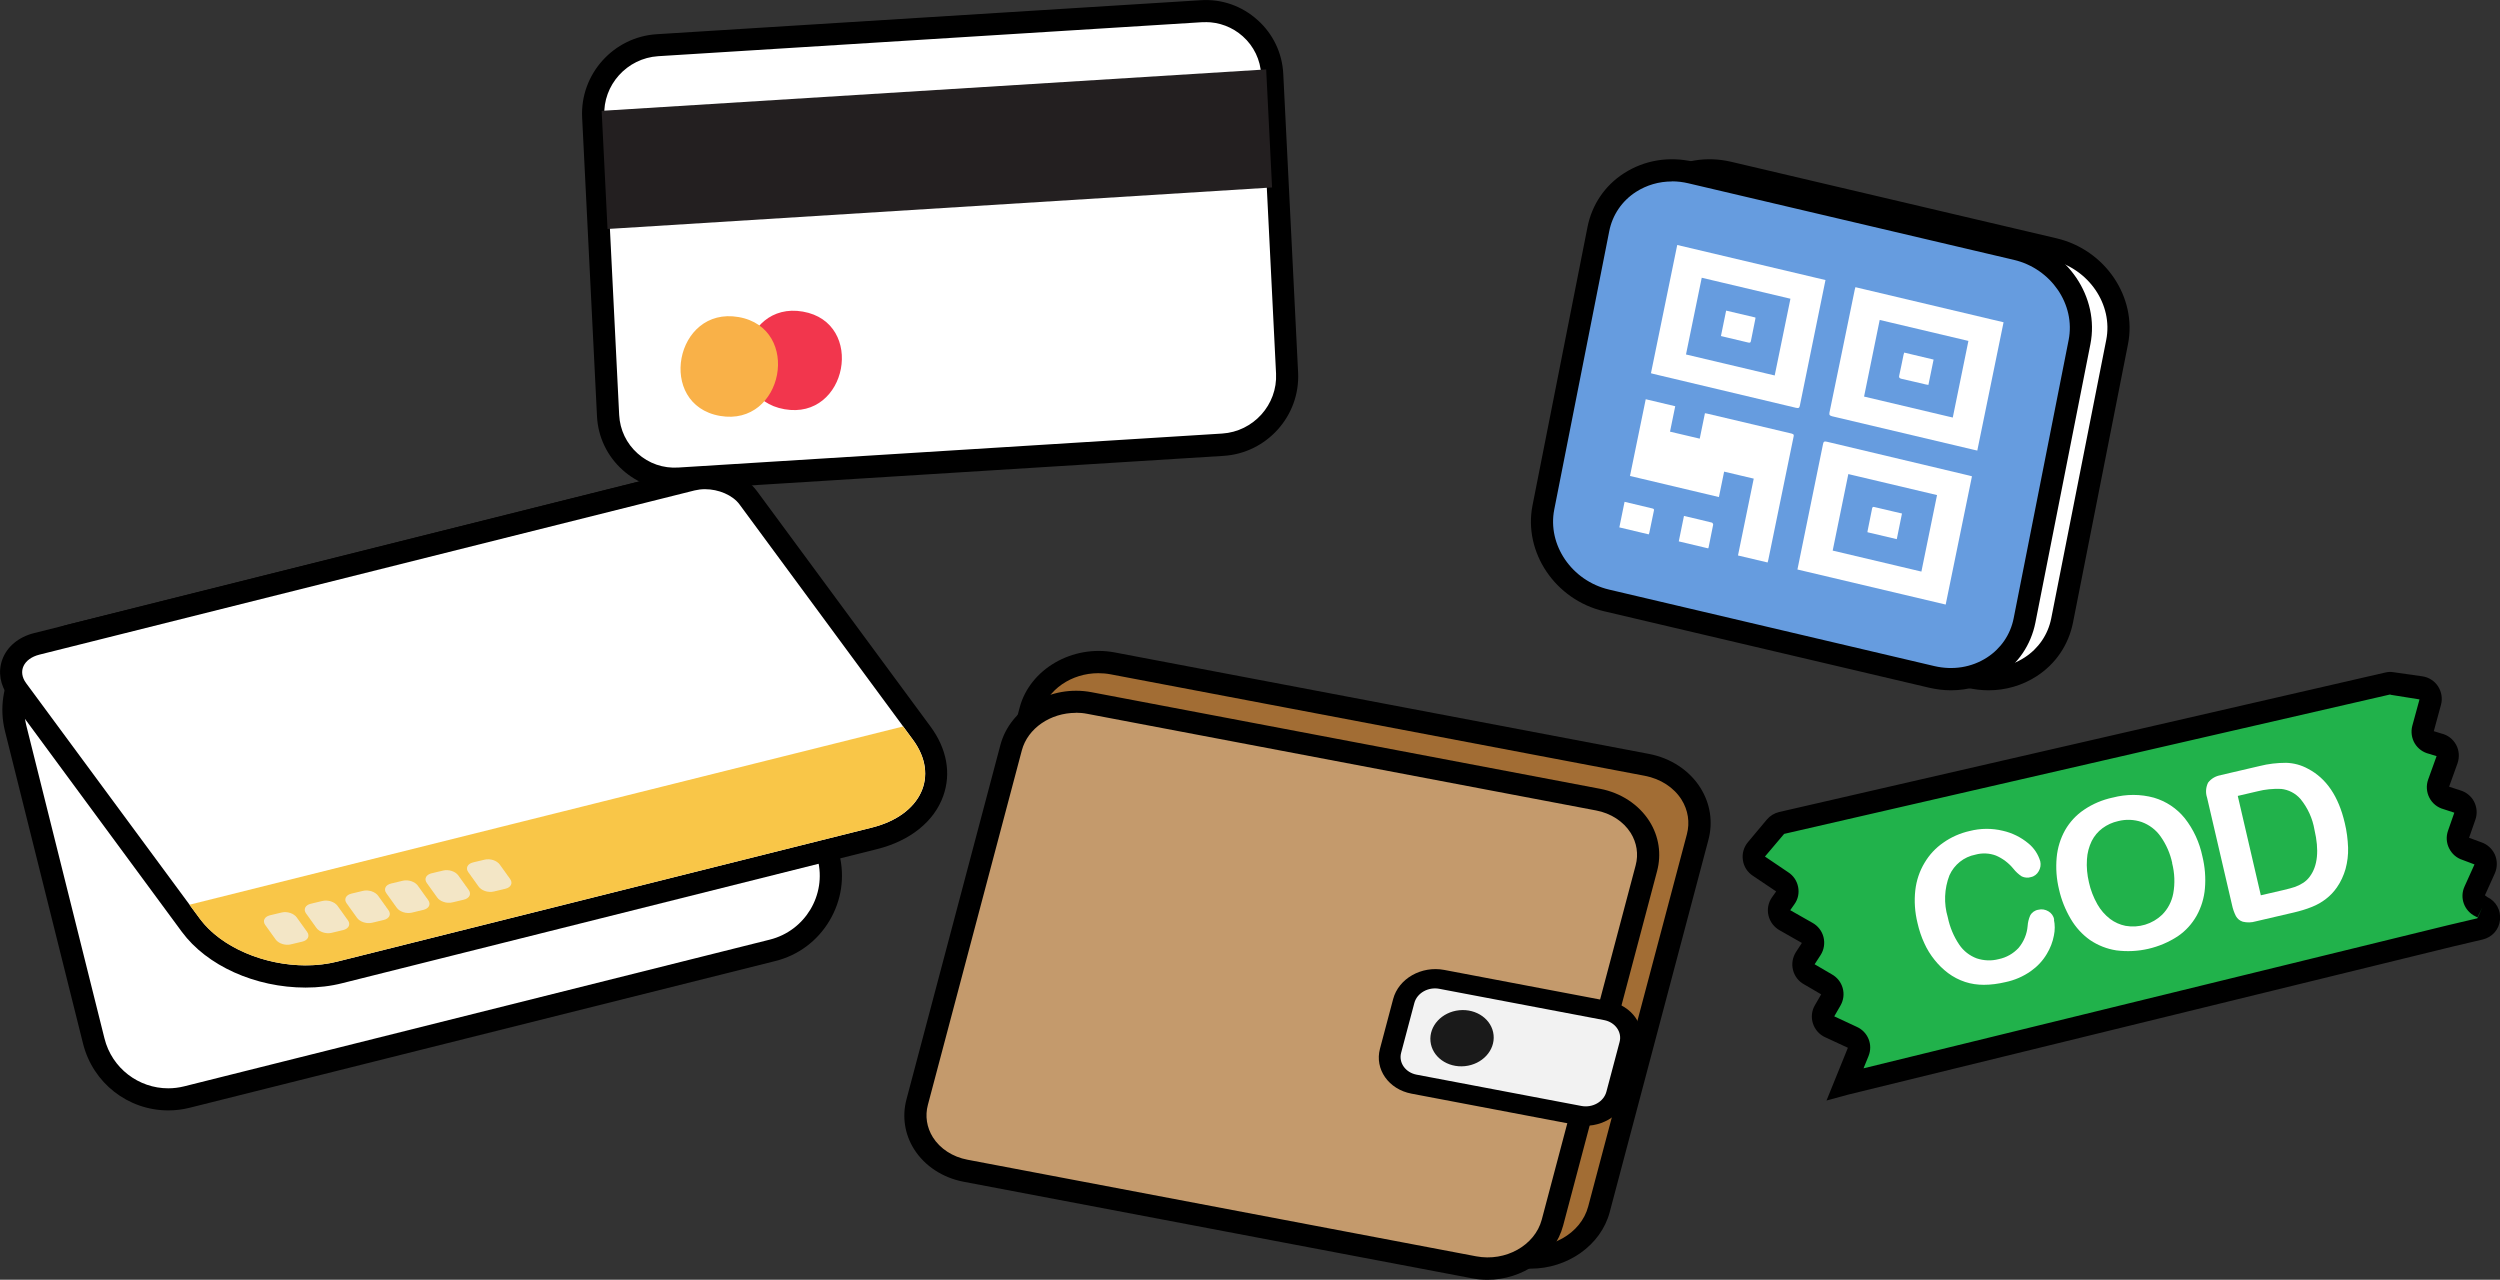 <svg width="252" height="129" viewBox="0 0 252 129" fill="none" xmlns="http://www.w3.org/2000/svg">
<rect x="0" y="0" width="252" height="129" fill="#333333" stroke="none"/>
<g clip-path="url(#clip0_3443_28470)">
<path d="M16.968 110.821C13.413 110.821 10.317 108.403 9.456 104.944L1.588 73.433C1.085 71.429 1.398 69.347 2.471 67.556C3.544 65.776 5.231 64.511 7.232 64.019L66.259 49.231C66.873 49.075 67.51 48.996 68.148 48.996C71.702 48.996 74.798 51.414 75.659 54.873L83.527 86.373C84.567 90.526 82.041 94.746 77.894 95.787L18.868 110.575C18.253 110.731 17.616 110.81 16.979 110.81L16.968 110.821Z" fill="white"/>
<path d="M68.136 50.116C71.109 50.116 73.814 52.131 74.563 55.153L82.431 86.653C83.326 90.213 81.157 93.817 77.603 94.713L18.576 109.5C18.04 109.634 17.492 109.702 16.956 109.702C13.983 109.702 11.278 107.687 10.529 104.664L2.66 73.164C1.777 69.616 3.946 65.989 7.489 65.105L66.515 50.317C67.052 50.183 67.599 50.116 68.136 50.116M68.136 47.877C67.409 47.877 66.683 47.967 65.979 48.146L6.952 62.933C4.661 63.504 2.727 64.948 1.509 66.985C0.291 69.022 -0.067 71.407 0.503 73.701L8.372 105.202C9.366 109.164 12.898 111.929 16.967 111.929C17.693 111.929 18.42 111.84 19.124 111.661L78.151 96.873C80.453 96.302 82.387 94.858 83.605 92.821C84.823 90.784 85.181 88.399 84.6 86.093L76.731 54.593C75.736 50.631 72.204 47.866 68.136 47.866V47.877Z" fill="black"/>
<path d="M99.03 116.396C95.33 115.69 93.039 112.433 93.922 109.119L103.869 71.597C104.741 68.284 108.463 66.168 112.163 66.873L166.025 77.105C169.725 77.81 172.016 81.067 171.133 84.381L161.186 121.903C160.314 125.216 156.592 127.332 152.892 126.627L99.03 116.396V116.396Z" fill="#A26D34"/>
<path d="M154.301 127.881C153.765 127.881 153.217 127.836 152.681 127.724L98.818 117.493C96.638 117.078 94.749 115.836 93.643 114.078C92.648 112.489 92.357 110.631 92.838 108.828L102.786 71.306C103.814 67.444 108.106 64.959 112.365 65.765L166.227 75.996C168.407 76.411 170.296 77.653 171.402 79.411C172.397 81 172.688 82.858 172.207 84.661L162.259 122.183C161.365 125.552 157.978 127.881 154.301 127.881V127.881ZM110.71 67.858C108.028 67.858 105.569 69.493 104.943 71.888L94.995 109.411C94.682 110.597 94.872 111.84 95.532 112.892C96.303 114.123 97.655 114.996 99.231 115.299L153.094 125.53C156.235 126.123 159.364 124.366 160.091 121.612L170.039 84.09C170.352 82.903 170.162 81.661 169.502 80.608C168.731 79.377 167.378 78.504 165.802 78.202L111.94 67.97C111.526 67.892 111.113 67.858 110.71 67.858V67.858Z" fill="black"/>
<path d="M97.309 118.019C93.788 117.347 91.609 114.246 92.447 111.09L101.914 75.37C102.752 72.224 106.284 70.198 109.805 70.87L161.086 80.608C164.607 81.28 166.786 84.381 165.948 87.537L156.481 123.258C155.643 126.403 152.111 128.429 148.59 127.758L97.309 118.019Z" fill="#C49A6C"/>
<path d="M149.942 129C149.428 129 148.903 128.955 148.389 128.855L97.108 119.116C95.018 118.713 93.207 117.526 92.145 115.847C91.184 114.325 90.916 112.534 91.374 110.81L100.841 75.09C101.825 71.384 105.938 69 110.018 69.772L161.298 79.511C163.388 79.914 165.199 81.101 166.261 82.78C167.222 84.302 167.491 86.093 167.032 87.817L157.565 123.537C156.705 126.773 153.463 129 149.942 129V129ZM108.442 71.855C105.904 71.855 103.591 73.399 102.998 75.649L93.531 111.37C93.23 112.489 93.419 113.653 94.034 114.638C94.761 115.791 96.035 116.62 97.522 116.899L148.802 126.638C151.764 127.198 154.715 125.541 155.408 122.944L164.875 87.224C165.177 86.105 164.987 84.94 164.372 83.955C163.646 82.802 162.371 81.974 160.885 81.694L109.604 71.955C109.213 71.877 108.822 71.843 108.442 71.843V71.855Z" fill="black"/>
<path d="M142.532 109.287C140.822 108.963 139.76 107.451 140.173 105.918L141.503 100.903C141.906 99.369 143.627 98.395 145.337 98.72L161.958 101.877C163.668 102.201 164.73 103.713 164.316 105.246L162.986 110.261C162.584 111.795 160.862 112.769 159.152 112.444L142.532 109.287V109.287Z" fill="#F2F2F2"/>
<path d="M161.7 102.828C162.818 103.041 163.522 104.037 163.254 105.034L161.924 110.049C161.655 111.056 160.526 111.694 159.409 111.481L142.788 108.325C141.671 108.112 140.966 107.116 141.235 106.119L142.565 101.105C142.833 100.097 143.962 99.459 145.08 99.672L161.7 102.828M162.203 100.925L145.583 97.769C143.28 97.332 140.978 98.642 140.43 100.702L139.1 105.716C138.552 107.776 139.972 109.802 142.274 110.239L158.895 113.396C161.197 113.832 163.5 112.522 164.047 110.463L165.377 105.448C165.925 103.388 164.506 101.362 162.203 100.925Z" fill="black"/>
<path d="M147.66 107.468C149.416 107.289 150.712 105.882 150.553 104.326C150.395 102.77 148.843 101.654 147.086 101.833C145.33 102.013 144.035 103.419 144.193 104.975C144.351 106.532 145.904 107.648 147.66 107.468Z" fill="#1A1A1A"/>
<path d="M68.448 48.257L123.261 44.832C127.005 44.597 129.922 41.351 129.743 37.623L128.246 7.5C128.056 3.761 124.837 0.907 121.092 1.142L66.28 4.567C62.535 4.802 59.618 8.048 59.797 11.776L61.295 41.899C61.485 45.638 64.704 48.492 68.448 48.257V48.257Z" fill="white"/>
<path d="M68.012 49.388C66.067 49.388 64.223 48.683 62.77 47.384C61.206 45.985 60.278 44.048 60.177 41.955L58.679 11.832C58.467 7.478 61.843 3.716 66.202 3.448L121.014 0.022C123.149 -0.123 125.172 0.593 126.759 2.015C128.324 3.414 129.252 5.351 129.353 7.444L130.85 37.567C131.063 41.922 127.687 45.683 123.328 45.952L68.515 49.377C68.348 49.377 68.18 49.388 68.012 49.388V49.388ZM121.517 2.239C121.394 2.239 121.283 2.239 121.16 2.239L66.347 5.664C63.195 5.866 60.758 8.575 60.915 11.709L62.413 41.832C62.491 43.332 63.15 44.709 64.268 45.705C65.397 46.724 66.861 47.228 68.381 47.127L123.194 43.702C126.346 43.5 128.782 40.791 128.626 37.657L127.128 7.534C127.05 6.034 126.391 4.657 125.273 3.66C124.233 2.731 122.903 2.228 121.517 2.228V2.239Z" fill="black"/>
<path d="M79.078 41.25C72.74 40.142 74.585 30.291 80.933 31.41C87.271 32.519 85.426 42.37 79.078 41.25Z" fill="#F2364D"/>
<path d="M72.572 41.922C66.156 40.802 68.034 30.84 74.45 31.959C80.866 33.078 78.988 43.041 72.572 41.922Z" fill="#F9B148"/>
<path d="M60.647 11.172L61.239 23.082L128.224 18.896L127.631 6.996L60.647 11.172Z" fill="#231F20"/>
<path d="M165.712 60.526L198.505 68.239C202.842 69.257 207.022 66.716 207.849 62.552L213.393 34.489C214.22 30.324 211.37 26.127 207.034 25.108L174.24 17.395C169.903 16.377 165.723 18.918 164.896 23.082L159.352 51.145C158.525 55.309 161.375 59.507 165.712 60.526V60.526Z" fill="white"/>
<path d="M200.45 69.582C199.724 69.582 198.997 69.492 198.26 69.325L165.466 61.612C160.559 60.459 157.329 55.668 158.268 50.933L163.812 22.869C164.259 20.631 165.555 18.705 167.489 17.463C169.546 16.142 172.027 15.727 174.508 16.31L207.302 24.022C212.209 25.175 215.439 29.966 214.5 34.701L208.956 62.765C208.509 65.004 207.213 66.929 205.279 68.171C203.837 69.101 202.172 69.582 200.45 69.582ZM172.317 18.291C171.021 18.291 169.78 18.649 168.696 19.343C167.288 20.25 166.327 21.66 166.002 23.295L160.459 51.358C159.754 54.929 162.225 58.545 165.98 59.429L198.774 67.142C200.652 67.578 202.529 67.276 204.072 66.28C205.48 65.373 206.441 63.963 206.765 62.328L212.309 34.265C213.013 30.694 210.543 27.078 206.788 26.194L173.994 18.481C173.435 18.347 172.876 18.28 172.317 18.28V18.291Z" fill="black"/>
<path d="M161.934 60.526L194.728 68.239C199.065 69.257 203.245 66.716 204.072 62.552L209.616 34.489C210.443 30.324 207.593 26.127 203.256 25.108L170.462 17.395C166.126 16.377 161.945 18.918 161.118 23.082L155.574 51.145C154.747 55.309 157.598 59.507 161.934 60.526V60.526Z" fill="#669CDF"/>
<path d="M196.661 69.582C195.935 69.582 195.208 69.492 194.471 69.325L161.677 61.612C156.77 60.459 153.54 55.668 154.479 50.933L160.023 22.869C160.47 20.631 161.766 18.705 163.7 17.463C165.756 16.142 168.238 15.727 170.719 16.31L203.513 24.022C208.42 25.175 211.65 29.966 210.711 34.701L205.167 62.765C204.72 65.004 203.423 66.929 201.49 68.171C200.048 69.101 198.383 69.582 196.661 69.582ZM168.528 18.291C167.232 18.291 165.991 18.649 164.907 19.343C163.499 20.25 162.537 21.66 162.213 23.295L156.669 51.358C155.965 54.929 158.435 58.545 162.191 59.429L194.985 67.142C196.862 67.578 198.74 67.276 200.283 66.28C201.691 65.373 202.652 63.963 202.976 62.328L208.52 34.265C209.224 30.694 206.754 27.078 202.999 26.194L170.205 18.481C169.646 18.347 169.087 18.28 168.528 18.28V18.291Z" fill="black"/>
<path d="M181.181 57.403L181.237 57.134C182.086 53.004 182.925 48.884 183.763 44.754C183.808 44.518 183.886 44.462 184.165 44.53C188.938 45.671 193.711 46.802 198.483 47.933C198.584 47.955 198.673 47.989 198.774 48.011L196.125 60.94L181.17 57.403H181.181ZM195.253 49.903L186.311 47.787L184.735 55.5L193.677 57.615L195.253 49.903Z" fill="white"/>
<path d="M184.009 28.231L183.953 28.5C183.103 32.63 182.265 36.75 181.427 40.88C181.382 41.115 181.304 41.172 181.025 41.104C176.252 39.962 171.479 38.832 166.707 37.701C166.606 37.679 166.517 37.645 166.416 37.623L169.065 24.694L184.02 28.231H184.009ZM169.948 35.731L178.89 37.847L180.477 30.112L171.535 27.996L169.948 35.731V35.731Z" fill="white"/>
<path d="M199.299 45.414L198.997 45.347C194.236 44.216 189.463 43.086 184.702 41.966C184.434 41.899 184.367 41.832 184.411 41.586C185.272 37.455 186.11 33.324 186.96 29.194C186.982 29.115 187.004 29.026 187.027 28.948L201.959 32.485L199.31 45.425L199.299 45.414ZM187.898 39.974L196.84 42.089L198.416 34.365L189.474 32.25L187.898 39.974Z" fill="white"/>
<path d="M175.189 55.992L178.174 56.698C178.196 56.608 178.218 56.53 178.241 56.451C179.09 52.31 179.94 48.168 180.789 44.037C180.823 43.88 180.856 43.769 180.588 43.701C177.749 43.041 174.91 42.358 172.06 41.687C172.004 41.675 171.948 41.664 171.858 41.653L171.333 44.216L168.338 43.511L168.863 40.948L165.89 40.242L164.303 47.977L173.267 50.104L173.792 47.541L176.776 48.246L175.189 55.992Z" fill="white"/>
<path d="M163.756 50.586L163.23 53.16L166.192 53.865C166.192 53.865 166.237 53.776 166.248 53.72C166.405 52.981 166.55 52.242 166.707 51.504C166.729 51.403 166.762 51.302 166.584 51.257C165.656 51.033 164.717 50.821 163.767 50.586H163.756Z" fill="white"/>
<path d="M169.746 51.996L169.221 54.571L172.183 55.276C172.183 55.276 172.216 55.209 172.227 55.175C172.384 54.414 172.54 53.653 172.686 52.892C172.697 52.825 172.619 52.69 172.563 52.679C171.635 52.444 170.696 52.231 169.746 52.007V51.996Z" fill="white"/>
<path d="M188.255 53.653L191.195 54.347L191.72 51.761C191.418 51.694 191.139 51.627 190.848 51.559C190.234 51.414 189.608 51.268 188.993 51.123C188.859 51.089 188.747 51.067 188.714 51.224C188.557 52.007 188.401 52.78 188.244 53.563C188.244 53.586 188.244 53.608 188.244 53.653H188.255Z" fill="white"/>
<path d="M173.469 33.873L174.173 34.041C174.844 34.198 175.525 34.354 176.196 34.522C176.352 34.556 176.453 34.567 176.487 34.399C176.632 33.638 176.8 32.877 176.945 32.115C176.945 32.082 176.945 32.048 176.945 32.004L173.994 31.31L173.469 33.884V33.873Z" fill="white"/>
<path d="M194.381 38.809L194.906 36.246L191.944 35.541C191.922 35.619 191.9 35.686 191.877 35.765C191.732 36.459 191.598 37.164 191.441 37.858C191.397 38.037 191.441 38.127 191.665 38.183C192.481 38.362 193.297 38.563 194.124 38.754C194.202 38.776 194.28 38.776 194.381 38.798V38.809Z" fill="white"/>
<path d="M30.805 98.429C26.156 98.429 21.506 96.347 19.226 93.257L1.734 69.515C1.13 68.698 0.963 67.735 1.276 66.884C1.622 65.921 2.505 65.205 3.701 64.903L69.758 48.347C70.171 48.246 70.607 48.19 71.066 48.19C72.832 48.19 74.542 48.974 75.436 50.172L92.928 73.903C94.336 75.817 94.739 77.933 94.046 79.869C93.252 82.075 91.106 83.765 88.156 84.504L34.259 98.015C33.175 98.284 32.013 98.429 30.817 98.429H30.805Z" fill="white"/>
<path d="M71.065 49.31C72.428 49.31 73.848 49.903 74.541 50.843L92.033 74.575C94.716 78.213 92.86 82.175 87.898 83.418L34.001 96.929C32.984 97.186 31.911 97.31 30.827 97.31C26.636 97.31 22.276 95.485 20.142 92.597L2.627 68.854C1.766 67.679 2.37 66.392 3.968 65.989L70.025 49.433C70.361 49.354 70.707 49.31 71.054 49.31M71.054 47.071C70.506 47.071 69.981 47.138 69.478 47.261L3.432 63.817C1.867 64.209 0.693 65.194 0.224 66.504C-0.212 67.724 0.012 69.056 0.839 70.186L18.331 93.929C20.846 97.343 25.741 99.548 30.805 99.548C32.09 99.548 33.342 99.403 34.516 99.101L88.412 85.59C91.731 84.761 94.157 82.813 95.073 80.25C95.9 77.955 95.442 75.47 93.799 73.242L76.307 49.511C75.212 48.033 73.144 47.071 71.042 47.071H71.054Z" fill="black"/>
<path d="M91.028 73.22L92.023 74.574C94.705 78.213 92.85 82.175 87.887 83.418L33.98 96.929C29.006 98.171 22.803 96.235 20.131 92.597L19.092 91.198L91.017 73.231L91.028 73.22Z" fill="#F9C648"/>
<g opacity="0.74">
<path d="M30.48 94.914L29.306 95.194C28.747 95.328 28.077 95.104 27.786 94.701L26.735 93.235C26.445 92.832 26.657 92.395 27.216 92.261L28.39 91.981C28.948 91.847 29.619 92.071 29.91 92.474L30.96 93.94C31.251 94.343 31.039 94.78 30.48 94.914Z" fill="#F2F2F2"/>
<path d="M34.593 93.75L33.419 94.03C32.861 94.164 32.19 93.94 31.899 93.537L30.849 92.071C30.558 91.668 30.77 91.231 31.329 91.097L32.503 90.817C33.062 90.683 33.732 90.906 34.023 91.309L35.074 92.776C35.364 93.179 35.152 93.615 34.593 93.75Z" fill="#F2F2F2"/>
<path d="M38.683 92.731L37.509 93.011C36.95 93.145 36.28 92.921 35.989 92.519L34.939 91.052C34.648 90.649 34.86 90.213 35.419 90.078L36.593 89.798C37.152 89.664 37.822 89.888 38.113 90.291L39.163 91.757C39.454 92.16 39.242 92.597 38.683 92.731Z" fill="#F2F2F2"/>
<path d="M42.685 91.713L41.511 91.993C40.952 92.127 40.282 91.903 39.991 91.5L38.941 90.034C38.65 89.63 38.862 89.194 39.421 89.06L40.595 88.78C41.154 88.645 41.824 88.869 42.115 89.272L43.166 90.739C43.456 91.142 43.244 91.578 42.685 91.713Z" fill="#F2F2F2"/>
<path d="M46.765 90.683L45.591 90.962C45.032 91.097 44.362 90.873 44.071 90.47L43.021 89.004C42.73 88.6 42.942 88.164 43.501 88.03L44.675 87.75C45.234 87.615 45.904 87.839 46.195 88.242L47.246 89.709C47.536 90.112 47.324 90.548 46.765 90.683Z" fill="#F2F2F2"/>
<path d="M50.945 89.586L49.771 89.865C49.212 90 48.542 89.776 48.251 89.373L47.2 87.906C46.91 87.504 47.122 87.067 47.681 86.933L48.855 86.653C49.413 86.519 50.084 86.742 50.375 87.145L51.425 88.612C51.716 89.015 51.504 89.451 50.945 89.586Z" fill="#F2F2F2"/>
</g>
<path d="M250.223 91.455C251.206 91.937 251.05 93.392 249.977 93.649L246.981 94.355L186.088 109.265L185.965 109.299L187.284 106.041C187.519 105.459 187.251 104.787 186.669 104.53L184.434 103.545C183.797 103.265 183.54 102.493 183.897 101.888L184.523 100.802C184.847 100.232 184.646 99.504 184.076 99.191L182.377 98.261C181.785 97.937 181.595 97.175 181.953 96.605L182.556 95.675C182.925 95.105 182.724 94.332 182.131 94.008L179.93 92.81C179.315 92.474 179.125 91.679 179.527 91.108L179.952 90.504C180.332 89.955 180.187 89.217 179.628 88.847L177.303 87.347C176.711 86.967 176.588 86.149 177.046 85.612L178.946 83.34C179.114 83.149 179.326 83.015 179.583 82.948L240.677 68.888C240.811 68.855 240.957 68.855 241.102 68.866L244.008 69.28C244.701 69.381 245.159 70.064 244.969 70.746L244.243 73.411C244.064 74.049 244.455 74.709 245.103 74.855L245.819 75.022C246.501 75.179 246.892 75.896 246.657 76.556L245.808 78.918C245.573 79.556 245.942 80.261 246.601 80.441L247.663 80.731C248.311 80.911 248.68 81.605 248.457 82.243L247.82 84.067C247.607 84.683 247.943 85.366 248.557 85.567L249.742 85.948C250.401 86.161 250.737 86.911 250.446 87.549L249.44 89.776C249.183 90.358 249.429 91.03 249.988 91.31L250.211 91.422L250.223 91.455Z" fill="#21B24B"/>
<path d="M184.099 110.967L186.267 105.616L183.998 104.564C183.406 104.306 182.948 103.791 182.747 103.175C182.545 102.56 182.612 101.877 182.948 101.317L183.574 100.231L181.852 99.224C181.294 98.922 180.891 98.396 180.735 97.78C180.578 97.164 180.69 96.515 181.025 95.978L181.629 95.049L179.405 93.784C178.835 93.47 178.421 92.933 178.265 92.295C178.108 91.657 178.242 90.985 178.611 90.459L179.036 89.855L176.7 88.287C176.152 87.929 175.772 87.358 175.683 86.698C175.582 86.049 175.772 85.388 176.197 84.884L178.097 82.612C178.421 82.231 178.857 81.963 179.338 81.851L240.432 67.791C240.711 67.724 240.991 67.713 241.259 67.758L244.165 68.172C244.813 68.261 245.395 68.631 245.752 69.179C246.11 69.728 246.222 70.411 246.054 71.037L245.327 73.702L246.088 73.937C246.725 74.082 247.261 74.496 247.574 75.067C247.887 75.638 247.932 76.321 247.719 76.937L246.87 79.299L247.965 79.657C248.569 79.825 249.094 80.239 249.385 80.799C249.675 81.358 249.731 82.019 249.519 82.623L248.882 84.448L250.1 84.896C250.715 85.097 251.218 85.556 251.486 86.149C251.743 86.743 251.743 87.425 251.486 88.019L250.48 90.246L250.726 90.425C251.609 90.851 252.101 91.758 252 92.731C251.9 93.705 251.207 94.478 250.257 94.702L247.261 95.407L186.29 110.34L184.11 110.933L184.099 110.967ZM240.957 69.996L179.841 84.056L177.907 86.34L180.243 87.918C180.768 88.254 181.126 88.78 181.249 89.396C181.372 90.011 181.249 90.627 180.88 91.142L180.455 91.746L182.68 93.011C183.238 93.314 183.652 93.84 183.808 94.455C183.965 95.071 183.864 95.731 183.518 96.269L182.914 97.198L184.636 98.205C185.183 98.508 185.574 99 185.742 99.593C185.91 100.198 185.832 100.814 185.519 101.362L184.893 102.448L187.15 103.5C188.29 104.004 188.816 105.302 188.346 106.455L187.843 107.687L246.725 93.269L249.72 92.564L250.223 91.466L249.731 92.474L249.508 92.362C248.39 91.814 247.909 90.493 248.424 89.362L249.429 87.134L248.211 86.675C247.619 86.485 247.149 86.071 246.87 85.511C246.59 84.952 246.557 84.325 246.758 83.743L247.395 81.918L246.3 81.56C245.685 81.392 245.171 80.978 244.88 80.407C244.59 79.847 244.545 79.175 244.757 78.582L245.607 76.22L244.847 75.985C244.243 75.84 243.729 75.47 243.405 74.933C243.092 74.407 243.003 73.758 243.159 73.164L243.886 70.5L240.946 70.03L240.957 69.996Z" fill="black"/>
<path d="M207.034 92.687C207.146 93.213 207.146 93.761 207.034 94.299C206.911 94.959 206.665 95.586 206.319 96.157C205.916 96.84 205.369 97.422 204.72 97.881C203.949 98.429 203.066 98.81 202.138 99C201.423 99.168 200.697 99.269 199.97 99.269C199.333 99.269 198.685 99.179 198.081 98.978C197.466 98.776 196.885 98.474 196.36 98.082C195.857 97.701 195.399 97.254 195.007 96.761C194.594 96.246 194.236 95.675 193.968 95.071C193.666 94.422 193.443 93.739 193.286 93.045C193.018 91.959 192.94 90.84 193.063 89.731C193.174 88.757 193.487 87.817 193.99 86.978C194.471 86.16 195.119 85.466 195.902 84.929C196.695 84.369 197.6 83.978 198.539 83.765C199.635 83.485 200.786 83.474 201.892 83.743C202.831 83.955 203.714 84.392 204.452 85.007C205.033 85.478 205.447 86.105 205.659 86.821C205.737 87.157 205.682 87.515 205.503 87.817C205.335 88.119 205.056 88.343 204.72 88.41C204.419 88.511 204.083 88.478 203.793 88.343C203.468 88.131 203.178 87.862 202.943 87.56C202.474 86.989 201.87 86.53 201.188 86.239C200.529 85.993 199.802 85.959 199.121 86.149C197.958 86.373 196.986 87.157 196.505 88.231C195.98 89.586 195.924 91.075 196.337 92.463C196.539 93.448 196.93 94.388 197.489 95.216C197.913 95.855 198.539 96.336 199.255 96.605C199.97 96.84 200.73 96.873 201.457 96.683C202.239 96.526 202.943 96.123 203.48 95.541C203.994 94.925 204.318 94.153 204.385 93.347C204.407 92.978 204.497 92.619 204.642 92.284C204.81 91.97 205.112 91.757 205.469 91.701C205.816 91.612 206.173 91.679 206.475 91.858C206.788 92.037 207 92.34 207.067 92.698" fill="white"/>
<path d="M212.97 80.396C214.333 80.037 215.764 80.037 217.116 80.407C218.335 80.765 219.419 81.481 220.224 82.478C221.107 83.597 221.71 84.918 222.001 86.317C222.258 87.37 222.347 88.455 222.258 89.53C222.18 90.493 221.9 91.433 221.431 92.284C220.961 93.123 220.313 93.84 219.519 94.377C217.686 95.575 215.496 96.079 213.327 95.799C212.377 95.653 211.472 95.295 210.678 94.758C209.885 94.198 209.225 93.47 208.733 92.631C208.186 91.702 207.783 90.705 207.549 89.653C207.292 88.601 207.213 87.504 207.314 86.418C207.403 85.455 207.694 84.515 208.163 83.675C208.633 82.858 209.281 82.153 210.064 81.627C210.935 81.034 211.919 80.62 212.958 80.396M218.961 87C218.759 86.037 218.357 85.12 217.787 84.314C217.317 83.642 216.647 83.138 215.876 82.858C215.116 82.601 214.288 82.567 213.506 82.769C212.936 82.892 212.4 83.138 211.93 83.485C211.472 83.821 211.103 84.269 210.846 84.773C210.566 85.355 210.399 85.981 210.365 86.62C210.309 87.403 210.388 88.187 210.566 88.948C210.734 89.72 211.025 90.459 211.416 91.153C211.74 91.724 212.176 92.228 212.701 92.631C213.16 92.978 213.696 93.213 214.255 93.325C215.596 93.56 216.96 93.146 217.943 92.205C218.525 91.623 218.905 90.885 219.061 90.079C219.251 89.06 219.206 88.008 218.949 87" fill="white"/>
<path d="M223.879 78.123L227.769 77.216C228.64 76.993 229.535 76.892 230.44 76.892C231.211 76.914 231.971 77.116 232.653 77.496C234.497 78.459 235.727 80.272 236.353 82.959C236.554 83.776 236.654 84.605 236.688 85.444C236.71 86.172 236.621 86.888 236.431 87.593C236.241 88.254 235.95 88.892 235.559 89.451C235.257 89.888 234.888 90.28 234.464 90.605C234.039 90.94 233.558 91.209 233.055 91.41C232.474 91.646 231.871 91.825 231.256 91.97L227.366 92.877C226.953 93 226.506 93.011 226.081 92.91C225.779 92.821 225.533 92.62 225.377 92.34C225.198 91.981 225.064 91.601 224.985 91.209L222.471 80.396C222.303 79.903 222.348 79.355 222.571 78.896C222.884 78.481 223.354 78.213 223.868 78.134M225.567 80.228L227.891 90.246L230.16 89.72C230.652 89.608 231.043 89.496 231.312 89.407C231.602 89.306 231.882 89.172 232.139 89.004C232.407 88.836 232.631 88.623 232.821 88.366C233.625 87.291 233.782 85.713 233.301 83.653C233.111 82.511 232.619 81.425 231.882 80.53C231.379 79.959 230.686 79.601 229.937 79.522C229.132 79.489 228.316 79.567 227.534 79.769L225.567 80.228V80.228Z" fill="white"/>
</g>
<defs>
<clipPath id="clip0_3443_28470">
<rect width="252" height="129" fill="white"/>
</clipPath>
</defs>
</svg>
